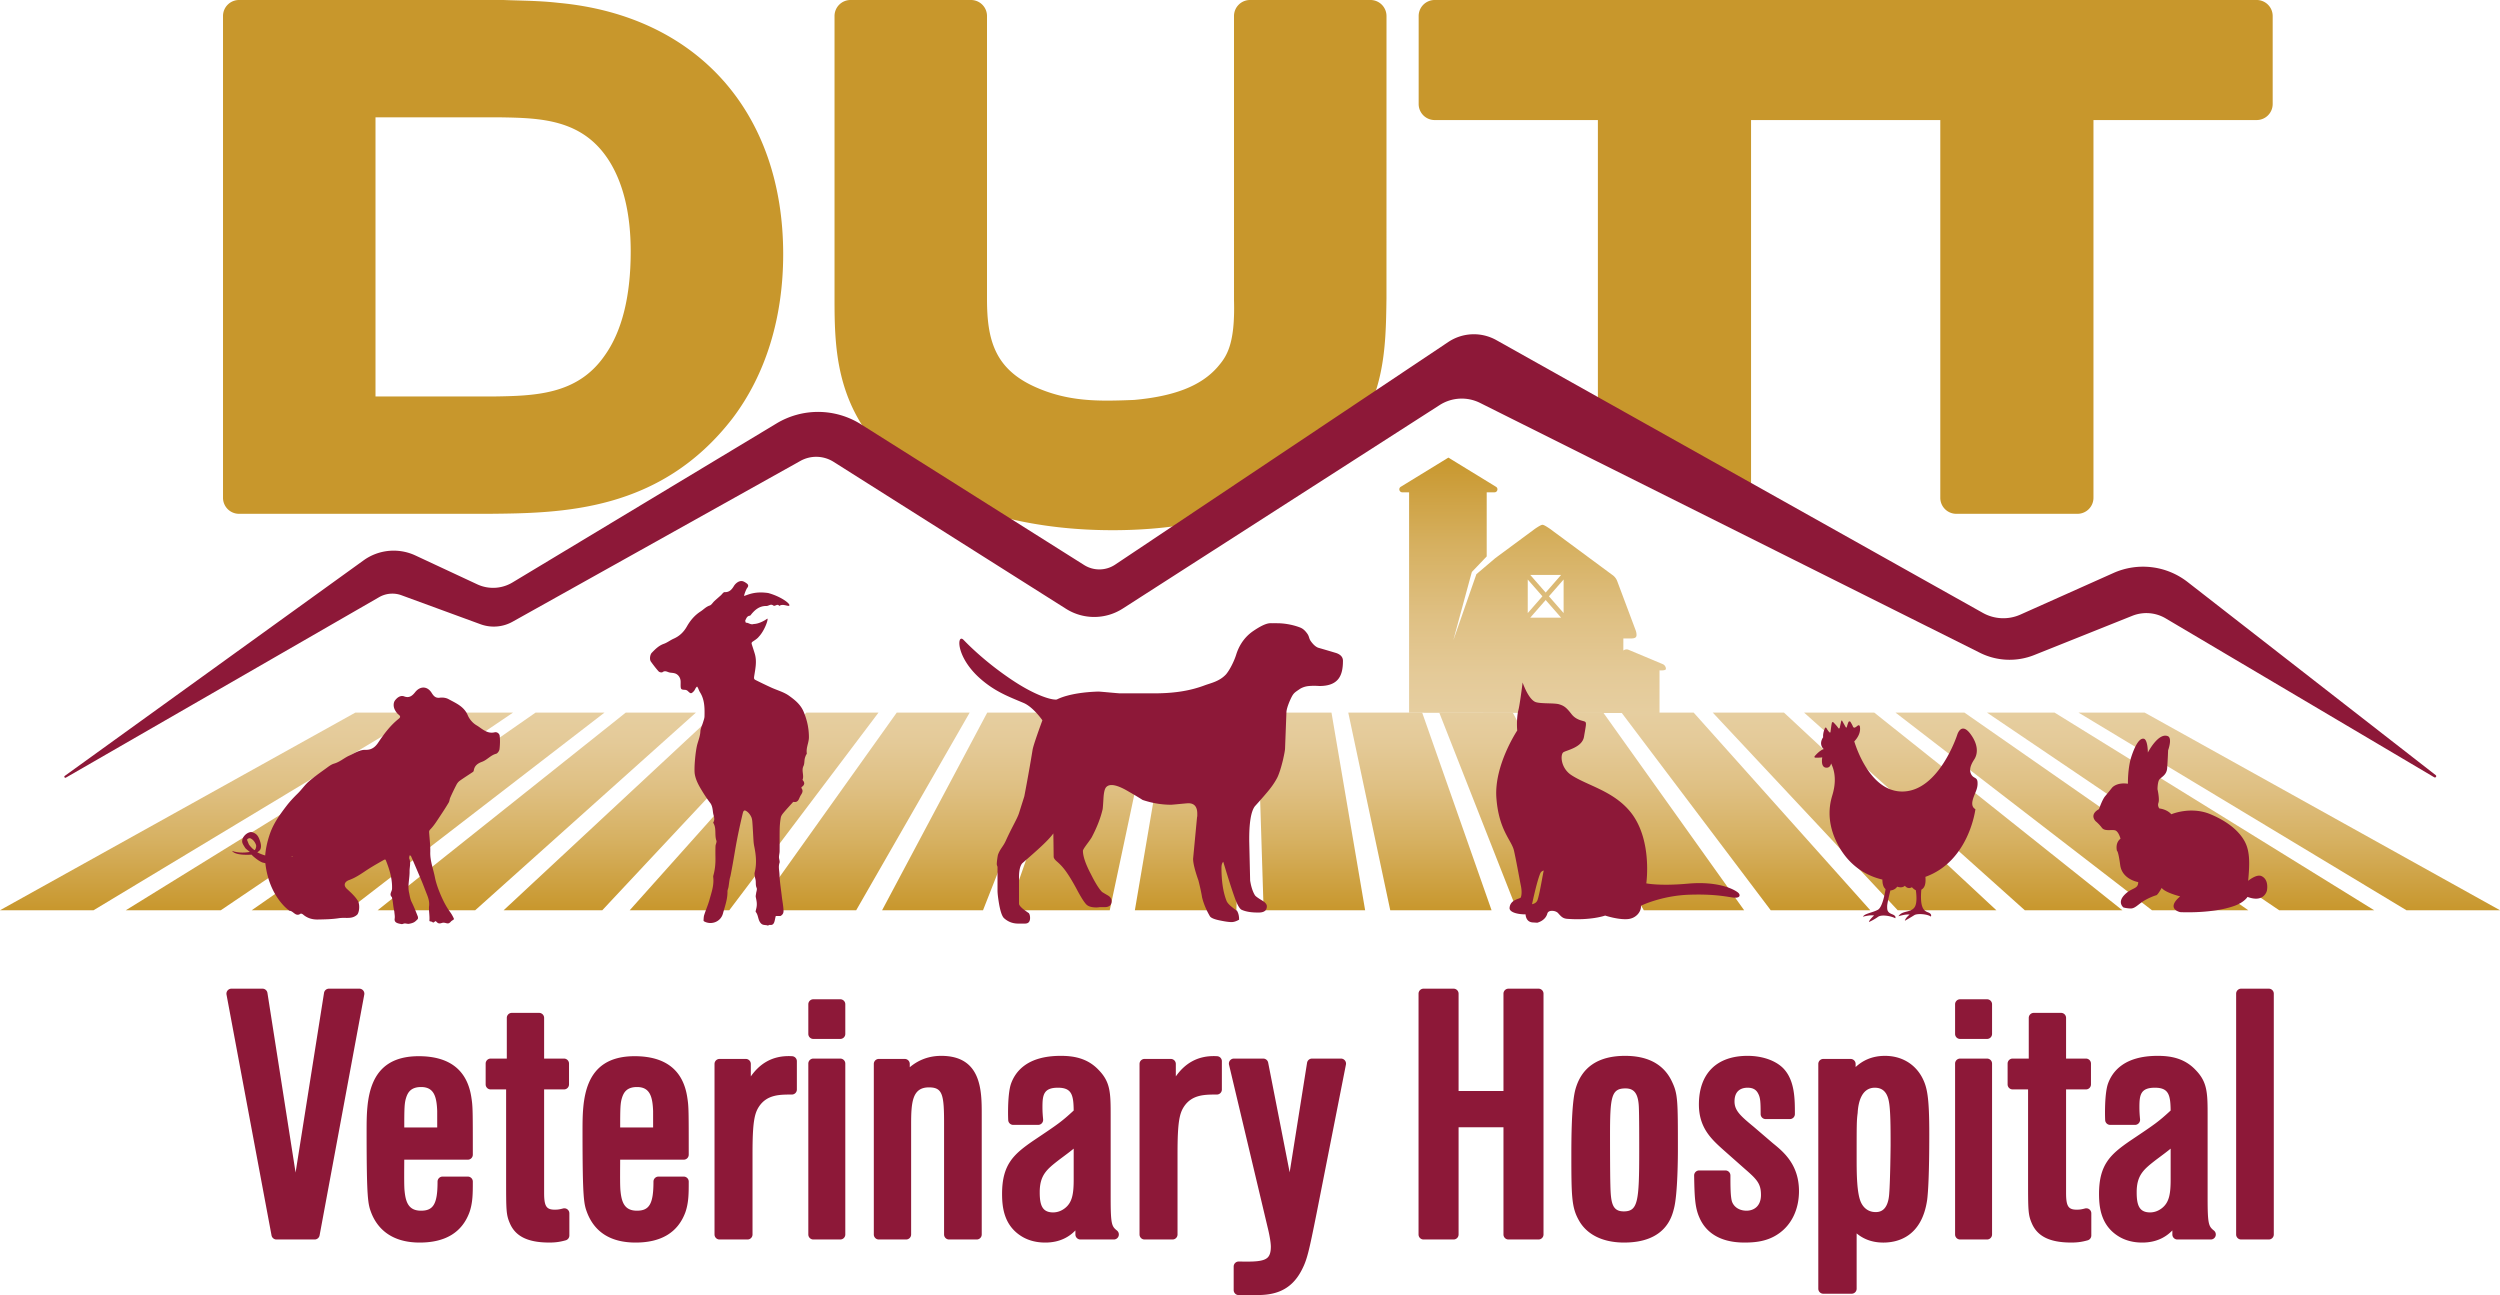 <svg xmlns="http://www.w3.org/2000/svg" viewBox="0 0 576.025 298.401"><linearGradient id="a" gradientUnits="userSpaceOnUse" x1="452.345" y1="164.189" x2="452.345" y2="209.729"><stop offset="0" stop-color="#e6cea0"/><stop offset=".149" stop-color="#e4ca98"/><stop offset=".378" stop-color="#dfc083"/><stop offset=".656" stop-color="#d6b060"/><stop offset=".972" stop-color="#c99931"/><stop offset="1" stop-color="#c8972c"/></linearGradient><path fill="url(#a)" d="M431.843 164.189h-16.164l50.854 45.54h22.478z"/><linearGradient id="b" gradientUnits="userSpaceOnUse" x1="502.425" y1="164.189" x2="502.425" y2="209.729"><stop offset="0" stop-color="#e6cea0"/><stop offset=".149" stop-color="#e4ca98"/><stop offset=".378" stop-color="#dfc083"/><stop offset=".656" stop-color="#d6b060"/><stop offset=".972" stop-color="#c99931"/><stop offset="1" stop-color="#c8972c"/></linearGradient><path fill="url(#b)" d="M473.393 164.189h-15.576l67.326 45.54h21.89z"/><linearGradient id="c" gradientUnits="userSpaceOnUse" x1="402.27" y1="164.189" x2="402.27" y2="209.729"><stop offset="0" stop-color="#e6cea0"/><stop offset=".149" stop-color="#e4ca98"/><stop offset=".378" stop-color="#dfc083"/><stop offset=".656" stop-color="#d6b060"/><stop offset=".972" stop-color="#c99931"/><stop offset="1" stop-color="#c8972c"/></linearGradient><path fill="url(#c)" d="M390.236 164.189h-16.628l34.382 45.54h22.941z"/><linearGradient id="d" gradientUnits="userSpaceOnUse" x1="427.307" y1="164.189" x2="427.307" y2="209.729"><stop offset="0" stop-color="#e6cea0"/><stop offset=".149" stop-color="#e4ca98"/><stop offset=".378" stop-color="#dfc083"/><stop offset=".656" stop-color="#d6b060"/><stop offset=".972" stop-color="#c99931"/><stop offset="1" stop-color="#c8972c"/></linearGradient><path fill="url(#d)" d="M411.048 164.189h-16.413l42.618 45.54h22.727z"/><linearGradient id="e" gradientUnits="userSpaceOnUse" x1="327.162" y1="164.189" x2="327.162" y2="209.729"><stop offset="0" stop-color="#e6cea0"/><stop offset=".149" stop-color="#e4ca98"/><stop offset=".378" stop-color="#dfc083"/><stop offset=".656" stop-color="#d6b060"/><stop offset=".972" stop-color="#c99931"/><stop offset="1" stop-color="#c8972c"/></linearGradient><path fill="url(#e)" d="M327.683 164.189h-17.029l9.674 45.54h23.343z"/><linearGradient id="f" gradientUnits="userSpaceOnUse" x1="302.127" y1="164.189" x2="302.127" y2="209.729"><stop offset="0" stop-color="#e6cea0"/><stop offset=".149" stop-color="#e4ca98"/><stop offset=".378" stop-color="#dfc083"/><stop offset=".656" stop-color="#d6b060"/><stop offset=".972" stop-color="#c99931"/><stop offset="1" stop-color="#c8972c"/></linearGradient><path fill="url(#f)" d="m314.54 209.729-7.752-45.54h-17.074l1.439 45.54z"/><linearGradient id="g" gradientUnits="userSpaceOnUse" x1="377.233" y1="164.189" x2="377.233" y2="209.729"><stop offset="0" stop-color="#e6cea0"/><stop offset=".149" stop-color="#e4ca98"/><stop offset=".378" stop-color="#dfc083"/><stop offset=".656" stop-color="#d6b060"/><stop offset=".972" stop-color="#c99931"/><stop offset="1" stop-color="#c8972c"/></linearGradient><path fill="url(#g)" d="M369.406 164.189h-16.805l26.146 45.54h23.119z"/><linearGradient id="h" gradientUnits="userSpaceOnUse" x1="352.197" y1="164.189" x2="352.197" y2="209.729"><stop offset="0" stop-color="#e6cea0"/><stop offset=".149" stop-color="#e4ca98"/><stop offset=".378" stop-color="#dfc083"/><stop offset=".656" stop-color="#d6b060"/><stop offset=".972" stop-color="#c99931"/><stop offset="1" stop-color="#c8972c"/></linearGradient><path fill="url(#h)" d="M348.555 164.189h-16.939l17.91 45.54h23.253z"/><linearGradient id="i" gradientUnits="userSpaceOnUse" x1="477.384" y1="164.189" x2="477.384" y2="209.729"><stop offset="0" stop-color="#e6cea0"/><stop offset=".149" stop-color="#e4ca98"/><stop offset=".378" stop-color="#dfc083"/><stop offset=".656" stop-color="#d6b060"/><stop offset=".972" stop-color="#c99931"/><stop offset="1" stop-color="#c8972c"/></linearGradient><path fill="url(#i)" d="M452.623 164.189h-15.882l59.09 45.54h22.196z"/><linearGradient id="j" gradientUnits="userSpaceOnUse" x1="527.465" y1="164.189" x2="527.465" y2="209.729"><stop offset="0" stop-color="#e6cea0"/><stop offset=".149" stop-color="#e4ca98"/><stop offset=".378" stop-color="#dfc083"/><stop offset=".656" stop-color="#d6b060"/><stop offset=".972" stop-color="#c99931"/><stop offset="1" stop-color="#c8972c"/></linearGradient><path fill="url(#j)" d="M494.149 164.189h-15.244l75.562 45.54h21.558z"/><linearGradient id="k" gradientUnits="userSpaceOnUse" x1="123.68" y1="164.189" x2="123.68" y2="209.729"><stop offset="0" stop-color="#e6cea0"/><stop offset=".149" stop-color="#e4ca98"/><stop offset=".378" stop-color="#dfc083"/><stop offset=".656" stop-color="#d6b060"/><stop offset=".972" stop-color="#c99931"/><stop offset="1" stop-color="#c8972c"/></linearGradient><path fill="url(#k)" d="M144.182 164.189h16.164l-50.854 45.54H87.014z"/><linearGradient id="l" gradientUnits="userSpaceOnUse" x1="73.6" y1="164.189" x2="73.6" y2="209.729"><stop offset="0" stop-color="#e6cea0"/><stop offset=".149" stop-color="#e4ca98"/><stop offset=".378" stop-color="#dfc083"/><stop offset=".656" stop-color="#d6b060"/><stop offset=".972" stop-color="#c99931"/><stop offset="1" stop-color="#c8972c"/></linearGradient><path fill="url(#l)" d="M102.632 164.189h15.576l-67.327 45.54H28.992z"/><linearGradient id="m" gradientUnits="userSpaceOnUse" x1="173.755" y1="164.189" x2="173.755" y2="209.729"><stop offset="0" stop-color="#e6cea0"/><stop offset=".149" stop-color="#e4ca98"/><stop offset=".378" stop-color="#dfc083"/><stop offset=".656" stop-color="#d6b060"/><stop offset=".972" stop-color="#c99931"/><stop offset="1" stop-color="#c8972c"/></linearGradient><path fill="url(#m)" d="M185.789 164.189h16.628l-34.382 45.54h-22.942z"/><linearGradient id="n" gradientUnits="userSpaceOnUse" x1="148.717" y1="164.189" x2="148.717" y2="209.729"><stop offset="0" stop-color="#e6cea0"/><stop offset=".149" stop-color="#e4ca98"/><stop offset=".378" stop-color="#dfc083"/><stop offset=".656" stop-color="#d6b060"/><stop offset=".972" stop-color="#c99931"/><stop offset="1" stop-color="#c8972c"/></linearGradient><path fill="url(#n)" d="M164.977 164.189h16.413l-42.618 45.54h-22.727z"/><linearGradient id="o" gradientUnits="userSpaceOnUse" x1="248.862" y1="164.189" x2="248.862" y2="209.729"><stop offset="0" stop-color="#e6cea0"/><stop offset=".149" stop-color="#e4ca98"/><stop offset=".378" stop-color="#dfc083"/><stop offset=".656" stop-color="#d6b060"/><stop offset=".972" stop-color="#c99931"/><stop offset="1" stop-color="#c8972c"/></linearGradient><path fill="url(#o)" d="M248.342 164.189h17.029l-9.674 45.54h-23.343z"/><linearGradient id="p" gradientUnits="userSpaceOnUse" x1="273.897" y1="164.189" x2="273.897" y2="209.729"><stop offset="0" stop-color="#e6cea0"/><stop offset=".149" stop-color="#e4ca98"/><stop offset=".378" stop-color="#dfc083"/><stop offset=".656" stop-color="#d6b060"/><stop offset=".972" stop-color="#c99931"/><stop offset="1" stop-color="#c8972c"/></linearGradient><path fill="url(#p)" d="m261.485 209.729 7.752-45.54h17.073l-1.438 45.54z"/><linearGradient id="q" gradientUnits="userSpaceOnUse" x1="198.791" y1="164.189" x2="198.791" y2="209.729"><stop offset="0" stop-color="#e6cea0"/><stop offset=".149" stop-color="#e4ca98"/><stop offset=".378" stop-color="#dfc083"/><stop offset=".656" stop-color="#d6b060"/><stop offset=".972" stop-color="#c99931"/><stop offset="1" stop-color="#c8972c"/></linearGradient><path fill="url(#q)" d="M206.619 164.189h16.805l-26.146 45.54h-23.119z"/><linearGradient id="r" gradientUnits="userSpaceOnUse" x1="223.827" y1="164.189" x2="223.827" y2="209.729"><stop offset="0" stop-color="#e6cea0"/><stop offset=".149" stop-color="#e4ca98"/><stop offset=".378" stop-color="#dfc083"/><stop offset=".656" stop-color="#d6b060"/><stop offset=".972" stop-color="#c99931"/><stop offset="1" stop-color="#c8972c"/></linearGradient><path fill="url(#r)" d="M227.469 164.189h16.94l-17.91 45.54h-23.253z"/><linearGradient id="s" gradientUnits="userSpaceOnUse" x1="98.64" y1="164.189" x2="98.64" y2="209.729"><stop offset="0" stop-color="#e6cea0"/><stop offset=".149" stop-color="#e4ca98"/><stop offset=".378" stop-color="#dfc083"/><stop offset=".656" stop-color="#d6b060"/><stop offset=".972" stop-color="#c99931"/><stop offset="1" stop-color="#c8972c"/></linearGradient><path fill="url(#s)" d="M123.401 164.189h15.882l-59.09 45.54H57.997z"/><linearGradient id="t" gradientUnits="userSpaceOnUse" x1="48.56" y1="164.189" x2="48.56" y2="209.729"><stop offset="0" stop-color="#e6cea0"/><stop offset=".149" stop-color="#e4ca98"/><stop offset=".378" stop-color="#dfc083"/><stop offset=".656" stop-color="#d6b060"/><stop offset=".972" stop-color="#c99931"/><stop offset="1" stop-color="#c8972c"/></linearGradient><path fill="url(#t)" d="M81.876 164.189H97.12l-75.562 45.54H0z"/><linearGradient id="u" gradientUnits="userSpaceOnUse" x1="323.87" y1="164.29" x2="323.87" y2="105.436" gradientTransform="matrix(-1 0 0 1 677 0)"><stop offset="0" stop-color="#e6cea0"/><stop offset=".149" stop-color="#e4ca98"/><stop offset=".378" stop-color="#dfc083"/><stop offset=".656" stop-color="#d6b060"/><stop offset=".972" stop-color="#c99931"/><stop offset="1" stop-color="#c8972c"/></linearGradient><path fill="url(#u)" d="M323.104 113.434h1.565v50.791l57.703.065v-9.833c.696.045 1.468 0 1.468-.338 0-.478-.287-.91-.728-1.095l-7.873-3.301a1.18 1.18 0 0 0-1.203.171v-2.786h.711c1.284 0 2.325.135 2.325-.792 0-.364-.065-.725-.193-1.066l-4.254-11.345a3.033 3.033 0 0 0-1.167-1.466l-14.384-10.631c-.508-.336-1.314-.888-1.676-.888-.327 0-1.168.551-1.676.888l-9.2 6.8-4.349 3.696-5.288 15.149c-.116.333 4.203-15.522 4.203-15.522a.805.805 0 0 1 .23-.341l3.234-3.385v-14.77h1.788c.596 0 .867-.673.554-1.091a.694.694 0 0 0-.196-.179l-10.976-6.728-10.976 6.728a.68.68 0 0 0-.196.179c-.312.417-.041 1.09.554 1.09zm36.588 19.038-3.552 4.062-3.552-4.062h7.104zm.58 8.788-3.382-3.867 3.382-3.867v7.734zm-7.685 1.054 3.552-4.062 3.552 4.062h-7.104zm-.58-8.788 3.381 3.867-3.381 3.867v-7.734z"/><g fill="#C8972C"><path d="M128.636.653c-3.23-.372-6.437-.465-9.537-.554-1.012-.029-2.026-.058-3.038-.097a6.724 6.724 0 0 0-.142-.002H55.081a3.692 3.692 0 0 0-3.697 3.689v111.01a3.692 3.692 0 0 0 3.697 3.689h57.371l.13-.001c16.696-.156 39.563-.369 56.252-22.066 7.602-10.06 11.62-23.115 11.62-37.756.001-32.781-19.887-54.975-51.818-57.912zm10.577 81.424c-6.309 8.972-16.142 9.128-25.658 9.279H86.519V27.032l28.479.001c9.446.154 19.214.313 25.369 10.058 3.287 5.247 4.954 12.259 4.954 20.845-.001 10.437-2.044 18.543-6.108 24.141zM315.764 0h-27.74a3.692 3.692 0 0 0-3.697 3.689l.001 65.516c.298 10.563-1.905 13.149-3.814 15.391-3.777 4.307-9.881 6.707-19.205 7.553-7.851.303-15.267.574-23.387-3.262-8.749-4.169-10.506-10.721-10.506-19.943V3.689A3.692 3.692 0 0 0 223.719 0H195.98a3.692 3.692 0 0 0-3.697 3.689v64.468c0 13.225 0 29.684 19.314 42.704 5.947 3.911 12.625 6.701 20.385 8.523 7.549 1.843 15.745 2.778 24.364 2.778 33.504 0 48.694-13.931 52.541-18.19 10.252-11.251 10.413-23.434 10.569-35.217l.007-65.066A3.695 3.695 0 0 0 315.764 0zm204.189 0H330.571a3.692 3.692 0 0 0-3.697 3.689v20.284a3.692 3.692 0 0 0 3.697 3.689h37.597v73.126a3.692 3.692 0 0 0 3.697 3.689l27.898 13.912a3.692 3.692 0 0 0 3.697-3.689V27.661h43.603v87.038a3.692 3.692 0 0 0 3.697 3.689h27.898a3.692 3.692 0 0 0 3.697-3.689V27.661h37.597a3.692 3.692 0 0 0 3.697-3.689V3.689A3.691 3.691 0 0 0 519.953 0z"/></g><g fill="#8D1838"><path d="M82.795 227.799H75.8c-.569 0-1.053.413-1.141.975l-6.554 41.396-6.485-41.395a1.156 1.156 0 0 0-1.142-.976h-7.151a1.158 1.158 0 0 0-1.136 1.368l10.373 55.481c.103.547.58.944 1.137.944H72.5c.556 0 1.035-.397 1.137-.945l10.295-55.481a1.158 1.158 0 0 0-1.137-1.367zm10.35 39.404h14.642c.639 0 1.156-.517 1.156-1.156 0-10.044 0-11.094-.326-13.135-.93-6.34-5.017-9.554-12.146-9.554-12 0-12 10.391-12 17.267 0 15.948.318 16.799 1.103 18.894 1.229 3.093 4.158 6.78 11.133 6.78 5.906 0 9.762-2.344 11.466-6.987.77-2.227.77-4.359.77-7.058 0-.639-.517-1.156-1.156-1.156h-5.815c-.639 0-1.156.517-1.156 1.156 0 5.075-.922 6.703-3.795 6.703-2.763 0-3.514-1.771-3.79-4.431l-.012-.121c-.111-.994-.096-3.506-.081-5.935.003-.425.006-.85.007-1.267zm.003-7.42c.002-4.419.032-5.603.419-6.83.385-1.23 1.096-2.489 3.455-2.489 2.924 0 3.589 2.113 3.713 5.522l.003 3.797h-7.59zm36.602 18.658-.134.034c-.547.139-.98.247-1.787.247-1.953 0-2.458-.797-2.458-3.874v-23.835h4.58c.639 0 1.156-.517 1.156-1.156v-4.794c0-.639-.517-1.156-1.156-1.156h-4.58v-9.375c0-.639-.517-1.156-1.156-1.156h-6.287c-.639 0-1.156.517-1.156 1.156v9.375h-3.717c-.639 0-1.156.517-1.156 1.156v4.794c0 .639.517 1.156 1.156 1.156h3.559v20.612c0 7.316 0 8.256.883 10.283 1.301 2.994 4.184 4.389 9.075 4.389 1.74 0 2.772-.243 3.763-.512.502-.138.851-.594.851-1.115v-5.108a1.155 1.155 0 0 0-1.436-1.121zm13.142-11.238h14.644c.639 0 1.156-.517 1.156-1.156 0-10.044 0-11.095-.327-13.135-.93-6.34-5.017-9.554-12.145-9.554-12 0-12 10.391-12 17.267 0 15.954.318 16.803 1.103 18.894 1.788 4.499 5.534 6.78 11.133 6.78 5.906 0 9.761-2.344 11.465-6.987.771-2.227.771-4.359.771-7.058 0-.639-.517-1.156-1.156-1.156h-5.815c-.639 0-1.156.517-1.156 1.156 0 5.075-.922 6.703-3.796 6.703-2.765 0-3.515-1.772-3.789-4.435a4.204 4.204 0 0 1-.012-.117c-.111-.997-.096-3.517-.082-5.954l.006-1.248zm.003-7.42c.002-4.419.032-5.603.419-6.83.385-1.23 1.096-2.489 3.455-2.489 2.924 0 3.589 2.113 3.713 5.52l.003 3.798h-7.59zm39.621-16.422c-4.852-.293-7.706 2.079-9.52 4.655v-2.871c0-.639-.517-1.156-1.156-1.156h-6.051c-.639 0-1.156.517-1.156 1.156v39.292c0 .639.517 1.156 1.156 1.156h6.444c.639 0 1.156-.517 1.156-1.156v-18.781c0-7.232.474-9.162 1.528-10.743 1.857-2.719 4.742-2.719 7.533-2.719.639 0 1.156-.517 1.156-1.156v-6.523a1.156 1.156 0 0 0-1.09-1.154zm11.095.548h-6.209c-.639 0-1.156.517-1.156 1.156v39.371c0 .639.517 1.156 1.156 1.156h6.209c.639 0 1.156-.517 1.156-1.156v-39.371c0-.639-.517-1.156-1.156-1.156zm0-13.667h-6.209c-.639 0-1.156.517-1.156 1.156v6.829c0 .639.517 1.156 1.156 1.156h6.209c.639 0 1.156-.517 1.156-1.156v-6.829c0-.639-.517-1.156-1.156-1.156zm23.262 13.038c-3.348 0-5.684 1.3-7.253 2.621v-.757c0-.639-.517-1.156-1.156-1.156h-5.973c-.639 0-1.156.517-1.156 1.156v39.292c0 .639.517 1.156 1.156 1.156h6.287c.639 0 1.156-.517 1.156-1.156v-25.383c0-5.141.286-8.51 4.11-8.51 3.139 0 3.481 1.675 3.481 8.274v25.619c0 .639.517 1.156 1.156 1.156h6.366c.639 0 1.156-.517 1.156-1.156v-27.662c-.001-5.374-.001-13.494-9.33-13.494zm39.036 32.826v-18.783c0-5.447 0-7.934-2.747-10.77-2.715-2.901-6.119-3.273-8.781-3.273-7.632 0-10.448 3.545-11.474 6.541-.713 2.227-.677 6.721-.604 8.265.029.616.538 1.1 1.155 1.1h5.737a1.154 1.154 0 0 0 1.151-1.261c-.079-.862-.154-1.677-.154-2.803 0-2.801.239-4.502 3.56-4.502 3.152 0 3.603 1.607 3.635 5.256-2.817 2.601-3.663 3.168-8.815 6.624l-.587.394c-4.417 3.059-7.098 5.405-7.098 12.189 0 3.307.528 7.418 4.656 9.876 1.511.888 3.295 1.339 5.301 1.339 3.348 0 5.522-1.328 6.938-2.8v.937c0 .639.517 1.156 1.156 1.156h7.701c.49 0 .926-.308 1.089-.77a1.154 1.154 0 0 0-.362-1.284c-1.202-.974-1.457-1.39-1.457-7.431zm-8.52-11.45v7.128c0 3.283-.327 5.312-2.064 6.629-.798.614-1.722.939-2.674.939-2.571 0-3.088-1.783-3.088-4.66 0-3.992 1.695-5.31 4.485-7.48 1.705-1.269 2.576-1.916 3.341-2.556zm33.052-21.295c-4.833-.293-7.706 2.079-9.519 4.652v-2.869c0-.639-.517-1.156-1.156-1.156h-6.051c-.639 0-1.156.517-1.156 1.156v39.292c0 .639.517 1.156 1.156 1.156h6.444c.639 0 1.156-.517 1.156-1.156v-18.781c0-7.232.474-9.162 1.528-10.744 1.856-2.718 4.741-2.718 7.532-2.718.639 0 1.156-.517 1.156-1.156v-6.523a1.156 1.156 0 0 0-1.09-1.153zm28.54.548h-6.68c-.569 0-1.052.413-1.141.974l-4.008 25.234-4.954-25.275a1.155 1.155 0 0 0-1.134-.933h-6.759a1.153 1.153 0 0 0-1.124 1.423l8.884 37.419c.346 1.38.751 3.391.751 4.513 0 1.184-.237 1.993-.726 2.474-1.029 1.014-3.472.98-6.667.929a1.157 1.157 0 0 0-1.172 1.156v5.422c0 .639.517 1.156 1.156 1.156h4.087c3.71 0 7.853-.691 10.455-5.811 1.207-2.326 1.621-4.103 3.41-13.04l6.757-34.263a1.159 1.159 0 0 0-1.135-1.378zm45.504-16.11h-6.915c-.639 0-1.156.517-1.156 1.156v22.419h-10.341v-22.419c0-.639-.517-1.156-1.156-1.156h-6.915c-.639 0-1.156.517-1.156 1.156v55.481c0 .639.517 1.156 1.156 1.156h6.915c.639 0 1.156-.517 1.156-1.156v-24.699h10.341v24.699c0 .639.517 1.156 1.156 1.156h6.915c.639 0 1.156-.517 1.156-1.156v-55.481c0-.639-.517-1.156-1.156-1.156zm19.963 15.481c-6.235 0-10.102 2.642-11.493 7.862-.606 2.359-.901 7.157-.901 14.668 0 9.92.063 12.374 1.714 15.329 1.821 3.327 5.529 5.159 10.444 5.159 9.517 0 11.005-5.908 11.492-7.862.891-3.377.901-12.777.901-13.175 0-11.981 0-13.233-1.453-16.225-1.865-3.819-5.467-5.756-10.704-5.756zm3.245 21.903c0 11.649-.286 13.933-3.56 13.933-2.659 0-2.993-1.949-3.087-6.108-.071-2.396-.079-8.798-.079-11.439 0-8.883.307-10.789 3.559-10.789 2.086 0 2.981 1.293 3.089 4.464v.006c.078 2.018.078 6.593.078 9.933zm30.829-1.742-4.417-3.787c-3.088-2.547-4.453-3.762-4.453-5.867 0-2.755 1.885-3.166 3.009-3.166 1.202 0 1.972.421 2.439 1.353.499.936.57 1.848.57 4.72 0 .639.517 1.156 1.156 1.156h5.58c.639 0 1.156-.517 1.156-1.156 0-3.424 0-7.685-2.597-10.462-1.756-1.849-4.861-2.953-8.304-2.953-7.127 0-11.215 4.088-11.215 11.215 0 5.427 2.953 8.06 5.808 10.606l.003.003 4.805 4.252c2.786 2.41 3.686 3.404 3.686 5.964 0 2.682-1.717 3.638-3.323 3.638-1.577 0-2.821-.757-3.319-2-.397-1.061-.397-3.747-.397-6.118 0-.639-.517-1.156-1.156-1.156h-6.051a1.154 1.154 0 0 0-1.156 1.176c.082 4.75.174 7.334 1.19 9.621 1.113 2.654 3.824 5.817 10.418 5.817 2.422 0 5.245-.239 7.798-2.006 3.02-2.041 4.752-5.625 4.752-9.838.002-6.153-3.613-9.089-5.982-11.012zm25.812-20.161c-3.186 0-5.292 1.207-6.781 2.575v-.711c0-.639-.517-1.156-1.156-1.156h-6.287c-.639 0-1.156.517-1.156 1.156v51.787c0 .639.517 1.156 1.156 1.156h6.523c.639 0 1.156-.517 1.156-1.156v-12.745c1.335 1.111 3.283 2.114 6.152 2.114 3.248 0 8.878-1.275 10.105-9.895.22-1.789.481-5.869.481-15.15 0-8.463-.479-10.749-1.626-12.956-1.683-3.19-4.805-5.019-8.567-5.019zm1.28 20.641c0 .077-.077 8.042-.312 11.017-.256 4.334-2.448 4.334-3.168 4.334-1.44 0-2.608-.751-3.289-2.112-1.056-2.113-1.056-6.997-1.056-10.563 0-7.545 0-8.333.235-10.156.113-2.173.778-5.82 3.953-5.82 1.725 0 2.769.961 3.193 2.937l.003.017c.441 1.916.441 6.397.441 10.346zm22.221-20.012h-6.208c-.639 0-1.156.517-1.156 1.156v39.371c0 .639.517 1.156 1.156 1.156h6.208c.639 0 1.156-.517 1.156-1.156v-39.371c0-.639-.517-1.156-1.156-1.156zm0-13.667h-6.208c-.639 0-1.156.517-1.156 1.156v6.829c0 .639.517 1.156 1.156 1.156h6.208c.639 0 1.156-.517 1.156-1.156v-6.829c0-.639-.517-1.156-1.156-1.156zm22.589 48.199-.133.034c-.547.138-.981.247-1.788.247-1.953 0-2.458-.797-2.458-3.874v-23.835h4.58c.639 0 1.156-.517 1.156-1.156v-4.794c0-.639-.517-1.156-1.156-1.156h-4.58v-9.375c0-.639-.517-1.156-1.156-1.156h-6.287c-.639 0-1.156.517-1.156 1.156v9.375h-3.717c-.639 0-1.156.517-1.156 1.156v4.794c0 .639.517 1.156 1.156 1.156h3.559v20.612c0 7.316 0 8.256.882 10.285 1.303 2.993 4.186 4.388 9.076 4.388 1.74 0 2.772-.243 3.763-.512.502-.138.851-.594.851-1.115v-5.108a1.155 1.155 0 0 0-1.436-1.122zm28.233-2.335v-18.783c0-5.447 0-7.934-2.747-10.77-2.714-2.901-6.119-3.273-8.781-3.273-7.632 0-10.448 3.545-11.474 6.541-.713 2.227-.677 6.721-.604 8.265.029.616.537 1.1 1.155 1.1h5.736c.325 0 .633-.15.852-.389.219-.239.326-.573.297-.897-.078-.854-.15-1.663-.15-2.777 0-2.801.239-4.502 3.56-4.502 3.152 0 3.603 1.607 3.636 5.256-2.815 2.598-3.658 3.164-8.799 6.614l-.603.404c-4.418 3.059-7.099 5.405-7.099 12.189 0 3.306.528 7.417 4.657 9.876 1.511.888 3.295 1.339 5.3 1.339 3.349 0 5.523-1.328 6.939-2.8v.937c0 .639.517 1.156 1.156 1.156h7.701c.49 0 .926-.308 1.089-.77a1.154 1.154 0 0 0-.362-1.284c-1.203-.975-1.459-1.391-1.459-7.432zm-8.519-11.45v7.128c0 3.283-.327 5.312-2.064 6.629-.798.614-1.722.939-2.674.939-2.571 0-3.088-1.783-3.088-4.66 0-3.992 1.695-5.31 4.484-7.48 1.704-1.269 2.575-1.915 3.342-2.556zm22.612-36.857h-6.366c-.639 0-1.156.517-1.156 1.156v55.481c0 .639.517 1.156 1.156 1.156h6.366c.639 0 1.156-.517 1.156-1.156v-55.481c0-.639-.517-1.156-1.156-1.156zm-367.431-72.694c-.415-.104-.856-.072-1.238-.207-.501-.177-.918-.409-1.451-.011-.165.123-.706-.001-.877-.19-.642-.712-1.223-1.483-1.786-2.262-.348-.482-.206-1.597.211-2.029.811-.84 1.616-1.657 2.781-2.065.796-.279 1.486-.844 2.266-1.186 1.359-.595 2.329-1.553 3.053-2.832.784-1.384 1.802-2.579 3.16-3.449.692-.444 1.233-1.085 2.077-1.351.418-.132.701-.672 1.063-1.008.498-.462 1.015-.904 1.522-1.356.281-.251.568-.731.837-.72 1.117.045 1.668-.594 2.172-1.434a2.76 2.76 0 0 1 .884-.876c.281-.176.684-.29 1.002-.24.363.057.719.291 1.031.513.37.264.511.591.159 1.032-.314.394-.763 1.685-.74 1.881.172-.057.346-.11.516-.172.944-.344 2.437-.885 5.047-.503 3.247.891 5.538 2.801 4.718 2.962-.729-.047-1.451-.489-2.176.018-.418-.656-.974.199-1.374-.106-.595-.454-1.061.124-1.596.113-1.509-.031-2.564.794-3.461 1.897-.104.127-.221.325-.348.338-.649.068-.805.612-1.036 1.054-.072.137.098.572.135.569.616-.046 1.064.554 1.805.286.978 0 2.315-.637 3.079-1.21.432-.234-.509 2.674-1.91 4.138-.382.509-1.131.918-1.537 1.226-.097.073-.156.305-.118.429.2.652.551 1.689.73 2.307.513 1.765.11 3.472-.151 5.169-.074.485-.027.674.29.833 1.209.608 2.429 1.196 3.658 1.76 1.369.628 2.895 1.025 4.092 1.886 1.331.958 2.647 1.987 3.36 3.69.804 1.918 1.219 3.852 1.217 5.879-.001 1.23-.687 2.398-.49 3.681.024.158-.165.342-.233.522-.096.253-.198.509-.248.774-.103.547-.046 1.163-.282 1.637-.533 1.066.204 2.173-.225 3.212.592.629.505 1.165-.205 1.639-.05.033-.044.247.01.324.515.724-.091 1.303-.35 1.824-.279.559-.459 1.48-1.485 1.272-.06-.012-.155.047-.204.1-.713.789-1.439 1.568-2.121 2.383-.272.324-.563.71-.637 1.106-.162.87-.244 1.764-.264 2.65-.038 1.713 0 3.427-.019 5.14-.005.455-.143.91-.144 1.365-.001.437.245.922.122 1.302-.303.935-.033 1.817-.005 2.729.047 1.536.353 3.395.523 4.912.122 1.097.356 2.198.407 3.324.029.634-.222 1.027-.727 1.285h-1.05c-.293.818-.194 2.229-1.354 2.045-.174-.028-.403.187-.552.134-.517-.183-1.084.025-1.58-.554-.664-.775-.515-1.821-1.135-2.561-.071-.085.006-.314.045-.468.278-1.096.258-1.608-.04-2.954-.058-.262.036-.558.069-.838.051-.437.282-.952.127-1.293-.258-.567-.157-1.114-.218-1.668-.034-.31-.151-.61-.191-.92-.042-.324-.118-.675-.04-.979.492-1.943.317-3.89-.064-5.803a10.01 10.01 0 0 1-.196-1.286c-.095-1.427-.158-2.857-.263-4.283-.035-.47-.074-.974-.266-1.391-.208-.452-.532-.904-.922-1.205-.619-.479-.861-.386-1.049.403a146.757 146.757 0 0 0-1.257 5.748c-.374 1.901-.674 3.817-1.013 5.726-.166.932-.342 1.863-.523 2.793-.06.306-.172.602-.223.909-.099.59-.16 1.186-.26 1.775-.059.346-.239.685-.233 1.025.029 1.778-.595 3.428-1.051 5.092-.511 1.865-2.604 2.674-4.252 1.833-.09-.046-.22-.151-.215-.221.031-.439.029-.898.161-1.31.378-1.177.883-2.317 1.212-3.507.454-1.643 1.047-3.275.875-5.032-.016-.166-.04-.345.004-.5.367-1.286.511-2.597.497-3.931-.01-.961-.027-1.923.009-2.883.016-.428.333-.913.208-1.265-.473-1.331.071-2.829-.719-4.089a.138.138 0 0 1 0-.122c.476-.727.058-1.475-.045-2.17-.116-.785-.135-1.623-.691-2.342-.792-1.024-1.494-2.125-2.154-3.241-.611-1.032-1.156-2.119-1.367-3.316-.233-1.321.161-5.408.572-6.903.27-.982.661-1.922.709-2.98.033-.711.415-1.404.623-2.11.132-.449.319-.906.329-1.363.041-1.927.044-3.856-1.056-5.575-.185-.29-.286-.633-.435-.947-.059-.125-.146-.236-.22-.354-.093.099-.203.186-.276.298-.169.262-.277.577-.487.796-.594.621-.725.589-1.373-.05a1.027 1.027 0 0 0-.627-.279c-.86-.025-.999-.118-1.025-.878-.013-.376.016-.753-.006-1.128-.056-.941-.697-1.684-1.501-1.832M53.468 196.044c.755 1.188 4.494.877 4.494.877.501.581 2.079 1.797 2.748 1.865.129.039.278.07.429.1.86 7.804 5.521 10.959 5.562 10.961.899.025 1.413 1.495 2.552.68.1-.071.425.056.569.18.972.845 2.136 1.18 3.374 1.158 1.628-.029 3.272-.057 4.876-.302 1.634-.25 2.924.319 4.198-.783.391-.339.726-1.814.29-3.047-.706-1.21-1.814-2.164-2.643-2.939-.793-.741-.632-1.611.558-2.037 1.711-.613 3.114-1.706 4.616-2.656 1.125-.712 2.292-1.358 3.448-2.02.08-.046.303-.015.323.035.862 2.146 1.554 4.321 1.468 6.689-.023.629-.739 1.27-.028 1.905.347 1.639.236 1.986.554 3.313.034.544.168 1.103.083 1.627-.158.967.72 1.12 1.596 1.27.152.026.327-.058.486-.108.421-.132.826.119 1.256.036 1.053-.203 1.309-.397 1.946-1.058.117-.121.11-.463.035-.653-.44-1.103-.87-2.214-1.399-3.276-.353-.709-.437-1.441-.603-2.189-.369-1.669.149-3.277.116-4.917-.02-.961.338-1.934-.061-2.907-.05-.122-.022-.285-.002-.425.018-.129.075-.253.115-.38.101.085.249.15.296.259a486.005 486.005 0 0 1 2.438 5.704c.424 1.015.796 2.051 1.206 3.072.341.85.602 1.722.505 2.643-.117 1.115.163 2.214.076 3.34-.03.385.392.102.811.496.113.107.589-.412.686-.301.424.477.669.635 1.345.41.918-.305 1.339.56 2.068-.29.369-.43.875-.407.689-.798-.683-1.435-.904-1.385-1.705-2.757-1.005-1.72-2.239-4.634-2.621-6.633-.372-1.946-1.139-3.809-1.082-5.855.042-1.528-.163-3.063-.259-4.595-.023-.374.177-.534.438-.817.819-.884 1.454-1.942 2.13-2.953a65.295 65.295 0 0 0 1.942-3.054c.196-.332.195-.775.357-1.135a55.728 55.728 0 0 1 1.433-2.976c.183-.349.457-.693.775-.92.984-.702 2.012-1.343 3.015-2.019a.504.504 0 0 0 .193-.312c.157-1.133.91-1.664 1.909-2.028 1.173-.428 1.972-1.518 3.24-1.848.341-.089.737-.665.783-1.056.121-1.029.157-2.091.032-3.116-.051-.413-.546-.921-1.168-.772-1.768.423-2.903-.879-4.179-1.626-.834-.489-1.614-1.385-1.989-2.279-.868-2.066-2.74-2.802-4.454-3.746-.559-.308-1.342-.41-1.984-.323-1.021.139-1.454-.415-1.905-1.129-.999-1.58-2.637-1.595-3.795-.138-.608.766-1.315 1.423-2.514.969-.9-.34-1.677.325-2.129.933-.393.528-.397 1.405-.06 2.09.217.441.527.883.907 1.184.58.459.295.715-.093 1.029-1.887 1.527-3.302 3.44-4.645 5.445-.627.937-1.492 1.681-2.893 1.631-1.335-.048-2.509.775-3.72 1.314-1.213.54-2.201 1.48-3.521 1.855-.661.188-1.258.662-1.832 1.079-1.361.987-2.749 1.95-4.013 3.053-.936.817-1.646 1.886-2.54 2.758-.935.913-1.817 1.849-2.615 2.893-1.528 2-2.943 3.965-3.774 6.335-.775 2.23-1.027 3.978-1.107 5.047a9.662 9.662 0 0 1-1.824-.726s.565-.33.723-.707c.211-.501.135-1.012.036-1.461-.428-1.527-.819-1.982-1.589-2.337-.222-.102-.5-.188-.731-.15-.998.164-1.993 1.227-1.917 2.203.039.497.427.976.694 1.442.103.181 1.074.921 1.074.921-2.523.452-4.099-.247-4.099-.247zm13.685 1.261c.095-.048.191-.095.286.143a25.403 25.403 0 0 1-.286-.143zm-9.829-2.786-.39-.975c-.039-.2.451-.515.736-.393.189.092.903.398 1.305 1.489.191.519-.219 1.269-.302 1.233-.43-.188-1.095-.954-1.349-1.354zm175.961-37.777c5.424 3.616 9.173 4.608 10.2 4.432.127-.027 2.744-1.618 9.609-1.831.138 0 .964.069 2.477.205 1.513.139 2.339.207 2.476.207h7.843c5.091 0 8.618-.701 11.655-1.837 1.437-.537 3.425-.905 4.939-2.536.918-1.084 1.9-3.119 2.334-4.508.437-1.402 1.436-3.783 3.973-5.503 3.099-2.102 3.915-1.743 4.387-1.772.477-.028.984.003 1.167.003 1.33 0 3.251.251 5.085.933.779.278 1.28.758 1.829 1.533.414.641.305.895.673 1.532.595.868 1.191 1.416 1.789 1.644.963.273 2.361.684 4.196 1.233 1.008.364 1.513.959 1.513 1.78 0 3.332-.971 5.805-5.417 5.805-.139 0-1.203-.112-2.485.011-1.14.108-1.903.587-2.016.666-1.394.954-1.503.94-2.283 2.634-.55 1.285-.825 2.228-.825 2.822l-.311 8.221c0 .368-.16 1.262-.481 2.683-.413 1.698-.825 3.005-1.239 3.922-.55 1.102-1.318 2.237-2.304 3.406a114.868 114.868 0 0 1-2.924 3.336c-.918 1.193-1.353 3.9-1.307 8.118l.206 9.014c.228 1.421.595 2.547 1.1 3.371.138.228.665.619 1.583 1.169.779.458 1.169.917 1.169 1.375 0 .963-.619 1.446-1.857 1.446h-.276c-1.513 0-2.729-.208-3.646-.619-.459-.185-.986-1.079-1.582-2.684-.734-2.062-1.628-4.861-2.683-8.394-.275.277-.413.733-.413 1.377 0 3.119.389 5.663 1.17 7.636.229.594 1.032 1.352 2.408 2.271.321.551.481 1.193.481 1.926v.136c-.643.368-1.216.551-1.72.551-.596 0-1.445-.114-2.546-.344-1.422-.274-2.248-.617-2.476-1.031-.826-1.423-1.423-2.867-1.789-4.335-.138-.917-.413-2.202-.826-3.851-.825-2.34-1.238-4.013-1.238-5.023l.895-9.425c0-.045.023-.183.068-.414v-.549c0-1.605-.688-2.408-2.063-2.408-.138 0-.803.058-1.996.172-1.193.116-1.856.173-1.995.173-2.157 0-4.334-.366-6.536-1.102a71.337 71.337 0 0 0-3.095-1.857c-1.743-1.053-3.096-1.58-4.059-1.58-.55 0-.975.17-1.273.516-.298.344-.493 1.112-.584 2.303-.092 1.608-.161 2.523-.206 2.751-.459 1.974-1.263 4.06-2.408 6.261-.093.23-.471.793-1.135 1.685-.665.897-.998 1.435-.998 1.617 0 1.284.619 3.095 1.857 5.435 1.008 2.017 1.857 3.371 2.545 4.059.046.045.503.321 1.376.826.551.321.825.756.825 1.307 0 .917-.55 1.376-1.652 1.376h-1.1a4.736 4.736 0 0 1-.757.069c-1.101 0-1.882-.24-2.339-.722-.459-.48-1.101-1.479-1.927-2.992-1.01-1.925-1.927-3.464-2.752-4.609a12.72 12.72 0 0 0-1.995-2.203c-.551-.456-.826-.847-.826-1.167v-.207l-.07-5.161c-.608.869-1.821 2.126-3.64 3.771a223.795 223.795 0 0 1-3.5 3.086c-.466.502-.724 1.463-.77 2.88v6.445c0 .321.343.755 1.032 1.304.412.319.824.617 1.239.891.182.273.275.639.275 1.098 0 .868-.391 1.301-1.171 1.301h-1.582c-1.239 0-2.317-.411-3.234-1.235-.459-.414-.849-1.533-1.169-3.362-.23-1.374-.345-2.38-.345-3.021v-5.421c0-.138-.189-.372-.171-.754.036-.779.225-1.926.289-2.098.485-1.317 1.206-1.908 1.753-3.118 1.415-3.138 2.682-5.169 3.084-6.451l1.217-3.858s1.03-5.294 1.912-10.737c.184-1.133 1.838-5.643 2.256-6.787 0 0-2.101-3.06-4.362-4.01-3.517-1.477-6.582-2.627-9.919-5.557-5.769-5.065-5.417-10.482-3.904-8.979.507.5 4.539 4.826 11.292 9.328zm221.543 26.692c.489-1.263.896-1.956.815-3.219-.082-1.263-1.019-.733-1.548-1.997-.53-1.263.448-2.689.856-3.341s1.304-2.689-.896-5.705c-2.2-3.015-3.097.163-3.097.163s-4.154 12.832-12.469 13.039c-7.137.178-10.499-9.144-11.245-11.543 1.411-1.495 1.423-2.797 1.278-3.49-.047-.222-.317-.301-.485-.149a3.72 3.72 0 0 1-.586.417.35.35 0 0 1-.506-.181c-.136-.357-.391-.793-.577-1.09a.259.259 0 0 0-.452.022c-.172.362-.307.843-.386 1.164-.03.121-.192.141-.253.033l-.826-1.475a.11.11 0 0 0-.205.03l-.364 1.597a.172.172 0 0 1-.312.054c-.312-.476-.826-1.018-1.131-1.323a.21.21 0 0 0-.355.101c-.133.583-.263 1.661-.316 2.124a.13.13 0 0 1-.217.084c-.277-.251-.563-.708-.738-1.016a.182.182 0 0 0-.324.017c-.555 1.281-.416 2.114-.416 2.114-1.141 1.711.122 2.73.122 2.73-.879.322-1.694 1.192-2.083 1.655a.196.196 0 0 0 .143.322c.918.033 1.614-.062 1.614-.062s-.448 2.2.815 2.363c.846.109 1.125-.53 1.217-.965 1.461 2.901.674 5.944.372 7.036-.326 1.182-2.2 6.194 1.793 12.713 3.105 5.07 7.629 6.539 9.657 7.008-.006.634.092 1.684.732 2.2-.2 1.262-.771 4.226-1.792 4.768-1.304.693-3.056.856-3.423 1.589 0 0 1.589-.448 2.567-.285 0 0-1.141 1.019-1.182 1.508 0 0 1.059-.448 2.078-1.182 1.019-.733 3.708.041 3.952.326 0 0 .448-.489-.693-.937-1.141-.448-1.141-.978-1.141-1.834 0-.606.47-2.561.744-3.65a2.067 2.067 0 0 0 1.578-.873c.412.168 1.237.312 1.752-.204 0 0 .693.937 1.63.326 0 0 .388.478.902.705.163 1.128.324 3.06-.309 3.944-.922 1.29-2.843.673-3.699 2.056 0 0 1.663-.543 2.587-.386 0 0-.947.707-1.11 1.423 0 0 1.463-.825 2.162-1.285.698-.46 3.102-.257 3.831.322 0 0 .391-.595-.66-.98-1.036-.38-1.881-1.173-1.535-5.22.619-.343 1.111-1.05.94-2.96 10.084-3.618 11.52-15.589 11.52-15.589-1.019-.567-.815-1.749-.326-3.012zm35.468-2.854s-.074-3.63.814-6.297c.889-2.667 1.853-4.223 2.816-4.075.962.148.962 3.185.962 3.185s2.392-4.659 4.594-3.778c1.111.444.073 3.259.073 3.259s-.073 2.223-.222 4.149c-.135 1.756-1.629 2.074-1.925 2.815-.297.741-.297 2-.297 2s.518 2.296.222 3.111c-.296.815.222 1.334.222 1.334s1.704.148 2.741 1.334c0 0 4.445-1.926 9.038 0 4.592 1.926 6.889 4.37 7.927 6.37 1.16 2.237 1.11 5.039.74 8.964 0 0 1.922-1.621 3.078-1.085 1.818.844 1.234 3.377 1.234 3.377s-.65 2.858-4.458 1.411c0 0-.733 1.248-3.038 2.074-5.13 1.841-12.482 1.437-12.482 1.437s-3.418-.729 0-3.629c0 0-3.446-.844-4.26-1.956 0 0-.889 1.629-1.26 1.703-.371.074-2.002.71-3.114 1.452-1.111.739-1.832 1.587-2.721 1.587s-1.7-.227-1.7-.227-1.503-1.108.201-2.886c1.703-1.778 3.185-1.259 3.185-2.964 0 0-3.704-.592-4.149-3.926-.445-3.334-.741-3.26-.741-3.26s-.519-1.778.814-2.815c0 0-.444-1.704-1.259-1.925-.814-.223-2.37.296-3.037-.594a9.094 9.094 0 0 0-1.408-1.481s-1.629-1.482.741-2.815c0 0 .757-2.194 1.408-2.963.814-.964 1.629-2 1.629-2s1.039-1.257 3.632-.886zm-89.719 25.19c-.503-.542-4.155-2.85-11.709-2.163-6.442.586-9.545-.069-9.545-.069s1.511-10.37-3.846-16.687c-3.944-4.652-9.681-5.834-13.391-8.241-2.541-1.648-2.609-4.807-1.854-5.288.755-.481 4.326-1.099 4.738-3.571.412-2.472.618-3.159.275-3.434-.343-.275-1.991-.275-3.159-1.785-1.167-1.511-1.717-1.923-2.884-2.266-1.122-.33-4.464-.069-5.494-.549-1.644-.767-2.884-4.464-2.884-4.464s-.618 5.013-.961 6.318-.412 3.434-.275 4.738c0 0-5.356 8.035-4.807 15.52s3.502 9.751 4.052 12.155c.549 2.404 1.373 7.073 1.579 8.035.206.961.266 2.017 0 2.747-.137.376-2.455.429-2.592 2.438-.061.891 1.562 1.476 3.691 1.476 0 0 0 1.717 1.579 1.854l1.099.069s1.871-.412 2.335-2.112c.252-.923 1.923-.721 2.472-.103.743.836 1.118 1.246 2.129 1.322 5.494.412 8.721-.755 8.721-.755s2.884.961 5.082.824 3.296-1.923 3.159-3.09c0 0 4.738-2.335 11.194-2.541 6.455-.206 9.105.618 10.369.687 1.271.068 1.374-.584.927-1.065zm-46.319 1.614c-.283.824-1.262.953-1.262.953.824-3.777 1.365-5.76 1.88-7.065.232-.589.824-.687.824-.687-.206.653-.883 5.17-1.442 6.799z"/><path d="M560.877 179.097 499 142.484a8.749 8.749 0 0 0-7.704-.594l-22.592 9.037a15.288 15.288 0 0 1-12.512-.52l-115.167-57.57a9.443 9.443 0 0 0-9.325.501l-73.018 46.889a12.154 12.154 0 0 1-13.063.046l-53.555-33.861a7.485 7.485 0 0 0-7.651-.208l-66.305 37.042a8.884 8.884 0 0 1-7.392.585l-18.212-6.678a6.108 6.108 0 0 0-5.153.442l-72.17 41.579c-.261.15-.502-.223-.258-.399l68.845-49.659a11.857 11.857 0 0 1 11.951-1.128l14.242 6.646a8.649 8.649 0 0 0 8.118-.428l60.842-36.64a18.545 18.545 0 0 1 19.459.2l51.413 32.42a6.57 6.57 0 0 0 7.156-.095l76.748-51.288a10.607 10.607 0 0 1 11.082-.433l112.085 62.844a9.656 9.656 0 0 0 8.661.393l21.434-9.582a16.701 16.701 0 0 1 17.076 2.068l57.178 44.51c.296.23-.014.685-.336.494z"/></g></svg>